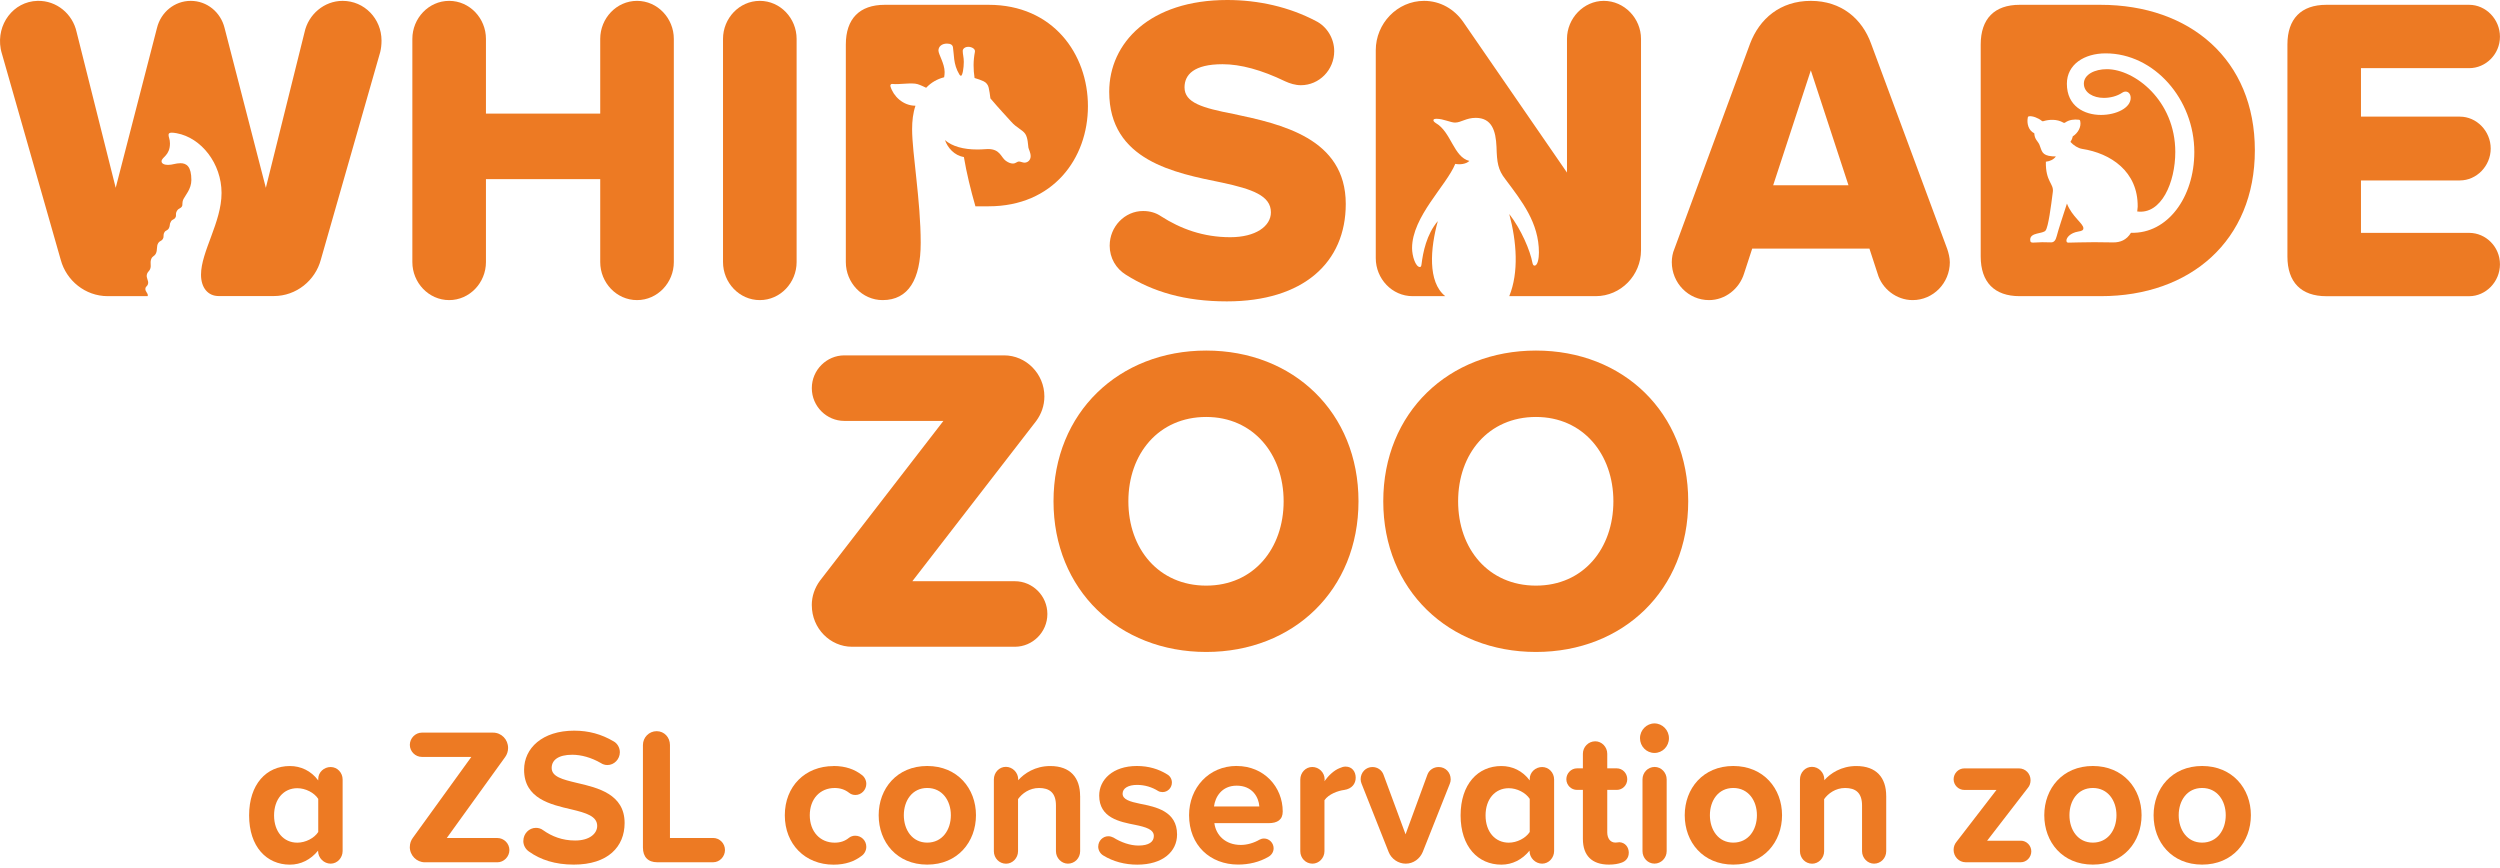 <svg width="121" height="42" viewBox="0 0 121 42" fill="none" xmlns="http://www.w3.org/2000/svg">
<g clip-path="url(#clip0_4105_10165)">
<path d="M39.29 29.294C39.29 28.85 39.435 28.449 39.683 28.109L45.661 20.372H40.864C40.015 20.372 39.292 19.674 39.292 18.786C39.292 17.899 40.017 17.2 40.864 17.2H48.602C49.657 17.2 50.548 18.087 50.548 19.188C50.548 19.631 50.403 20.033 50.155 20.372L44.157 28.131H49.121C49.97 28.131 50.693 28.83 50.693 29.717C50.693 30.605 49.968 31.303 49.121 31.303H41.238C40.182 31.303 39.292 30.416 39.292 29.296L39.29 29.294Z" fill="#ED7A23"/>
<path d="M58.381 16.967C62.603 16.967 65.751 19.969 65.751 24.261C65.751 28.553 62.603 31.555 58.381 31.555C54.158 31.555 50.99 28.553 50.99 24.261C50.99 19.969 54.157 16.967 58.381 16.967ZM58.381 20.181C56.083 20.181 54.613 21.958 54.613 24.263C54.613 26.567 56.083 28.344 58.381 28.344C60.679 28.344 62.128 26.547 62.128 24.263C62.128 21.978 60.657 20.181 58.381 20.181Z" fill="#ED7A23"/>
<path d="M74.341 16.967C78.563 16.967 81.71 19.969 81.71 24.261C81.71 28.553 78.563 31.555 74.341 31.555C70.118 31.555 66.95 28.553 66.95 24.261C66.95 19.969 70.117 16.967 74.341 16.967ZM74.341 20.181C72.043 20.181 70.573 21.958 70.573 24.263C70.573 26.567 72.043 28.344 74.341 28.344C76.639 28.344 78.088 26.547 78.088 24.263C78.088 21.978 76.617 20.181 74.341 20.181Z" fill="#ED7A23"/>
<path d="M29.051 12.686V8.669H23.52V12.686C23.52 13.68 22.734 14.525 21.739 14.525C20.745 14.525 19.958 13.68 19.958 12.686V1.881C19.958 0.887 20.745 0.042 21.739 0.042C22.734 0.042 23.52 0.887 23.52 1.881V5.497H29.051V1.881C29.051 0.887 29.838 0.042 30.832 0.042C31.827 0.042 32.613 0.887 32.613 1.881V12.686C32.613 13.68 31.827 14.525 30.832 14.525C29.838 14.525 29.051 13.68 29.051 12.686Z" fill="#ED7A23"/>
<path d="M34.994 12.686V1.881C34.994 0.887 35.78 0.042 36.775 0.042C37.769 0.042 38.556 0.887 38.556 1.881V12.686C38.556 13.68 37.769 14.525 36.775 14.525C35.78 14.525 34.994 13.68 34.994 12.686Z" fill="#ED7A23"/>
<path d="M94.372 12.686C94.372 13.702 93.565 14.525 92.572 14.525C91.785 14.525 91.082 13.975 90.873 13.236L90.48 12.031H84.807L84.414 13.236C84.186 13.977 83.504 14.525 82.716 14.525C81.721 14.525 80.915 13.7 80.915 12.686C80.915 12.475 80.956 12.242 81.039 12.052L84.703 2.114C85.159 0.909 86.161 0.042 87.642 0.042C89.123 0.042 90.127 0.909 90.561 2.114L94.247 12.052C94.31 12.242 94.371 12.475 94.371 12.686H94.372ZM89.466 8.966L87.644 3.405L85.822 8.966H89.466Z" fill="#ED7A23"/>
<path d="M110.711 12.411V2.156C110.711 0.909 111.374 0.233 112.595 0.233H119.508C120.316 0.233 120.998 0.931 120.998 1.777C120.998 2.622 120.314 3.299 119.508 3.299H114.271V5.645H119.059C119.867 5.645 120.55 6.344 120.55 7.189C120.55 8.034 119.866 8.733 119.059 8.733H114.271V11.271H119.508C120.316 11.271 120.998 11.947 120.998 12.792C120.998 13.638 120.314 14.336 119.508 14.336H112.595C111.374 14.336 110.711 13.66 110.711 12.413V12.411Z" fill="#ED7A23"/>
<path d="M53.709 11.883C53.709 10.973 54.435 10.213 55.323 10.213C55.654 10.213 55.944 10.297 56.192 10.466C57.144 11.078 58.242 11.481 59.546 11.481C60.767 11.481 61.512 10.953 61.512 10.277C61.512 9.474 60.621 9.156 59.151 8.839C56.874 8.374 53.686 7.781 53.686 4.441C53.686 2.074 55.652 0 59.4 0C60.912 0 62.402 0.339 63.686 1.016C64.203 1.269 64.576 1.841 64.576 2.475C64.576 3.385 63.851 4.124 62.962 4.124C62.693 4.124 62.424 4.039 62.196 3.933C61.057 3.383 60.043 3.108 59.172 3.108C57.785 3.108 57.331 3.616 57.331 4.228C57.331 4.969 58.18 5.222 59.711 5.517C61.987 6.003 65.135 6.679 65.135 9.872C65.135 12.704 63.084 14.587 59.379 14.587C57.35 14.587 55.797 14.122 54.494 13.298C54.018 13.003 53.708 12.495 53.708 11.881L53.709 11.883Z" fill="#ED7A23"/>
<path d="M16.581 0.042C15.691 0.042 14.924 0.697 14.739 1.564L12.867 9.09L10.869 1.353C10.682 0.592 10.02 0.042 9.233 0.042C8.447 0.042 7.784 0.592 7.598 1.353L5.6 9.09L3.706 1.544C3.515 0.682 2.747 0.018 1.813 0.042C0.639 0.073 -0.179 1.184 0.034 2.363C0.041 2.407 0.052 2.451 0.063 2.495L2.941 12.58C3.21 13.573 4.12 14.334 5.217 14.334H7.145C7.149 14.323 7.152 14.312 7.154 14.298C7.161 14.184 7.03 14.116 7.036 13.982C7.043 13.848 7.135 13.874 7.167 13.727C7.199 13.581 7.068 13.452 7.108 13.291C7.147 13.13 7.231 13.144 7.278 12.989C7.325 12.834 7.255 12.726 7.314 12.552C7.373 12.378 7.468 12.426 7.547 12.264C7.626 12.103 7.567 11.916 7.653 11.775C7.74 11.633 7.811 11.687 7.883 11.56C7.955 11.434 7.874 11.388 7.962 11.238C8.021 11.137 8.113 11.17 8.179 11.036C8.246 10.902 8.185 10.865 8.278 10.713C8.345 10.605 8.416 10.645 8.488 10.532C8.56 10.418 8.463 10.356 8.58 10.183C8.652 10.075 8.75 10.095 8.81 9.982C8.851 9.903 8.797 9.807 8.881 9.633C8.966 9.459 9.262 9.144 9.262 8.716C9.262 8.066 9.036 7.899 8.736 7.899C8.497 7.899 8.354 7.981 8.131 7.981C7.944 7.981 7.819 7.913 7.819 7.809C7.819 7.603 8.226 7.537 8.226 6.943C8.226 6.733 8.158 6.646 8.158 6.529C8.158 6.458 8.199 6.421 8.314 6.421C8.371 6.421 8.447 6.43 8.546 6.447C9.747 6.667 10.723 7.919 10.723 9.34C10.723 10.761 9.729 12.178 9.729 13.296C9.729 13.916 10.057 14.329 10.583 14.329H13.251C14.348 14.329 15.26 13.568 15.527 12.574L18.404 2.516C18.445 2.347 18.466 2.156 18.466 1.965C18.466 0.908 17.639 0.042 16.583 0.042H16.581Z" fill="#ED7A23"/>
<path d="M101.661 0.233H97.749C96.529 0.233 95.866 0.909 95.866 2.156V12.411C95.866 13.658 96.529 14.334 97.749 14.334H101.683C106.01 14.334 109.135 11.65 109.135 7.274C109.135 2.897 106.008 0.233 101.661 0.233ZM103.139 11.267C102.923 11.621 102.62 11.733 102.283 11.733C101.985 11.733 101.656 11.723 101.363 11.722C100.828 11.72 100.363 11.744 100.11 11.744C100.038 11.744 100.015 11.705 100.015 11.641C100.015 11.505 100.196 11.272 100.593 11.206C100.764 11.179 100.836 11.144 100.836 11.045C100.836 10.818 100.288 10.493 100.04 9.853C99.827 10.511 99.631 11.095 99.546 11.426C99.493 11.641 99.408 11.731 99.274 11.731C99.092 11.731 98.974 11.723 98.841 11.723C98.694 11.723 98.563 11.742 98.41 11.742C98.315 11.742 98.261 11.733 98.261 11.601C98.261 11.238 98.875 11.329 99.006 11.157C99.139 10.985 99.27 9.982 99.358 9.278C99.406 8.88 99.001 8.795 99.02 7.827C99.222 7.803 99.401 7.721 99.503 7.571C99.455 7.574 99.399 7.572 99.335 7.567C98.802 7.525 98.83 7.294 98.71 7.006C98.638 6.834 98.471 6.749 98.46 6.452C98.17 6.307 98.094 5.974 98.143 5.7C98.152 5.647 98.17 5.633 98.216 5.627C98.371 5.607 98.645 5.704 98.821 5.849C98.85 5.873 98.866 5.876 98.9 5.865C99.178 5.779 99.552 5.755 99.866 5.935C99.9 5.955 99.924 5.953 99.956 5.93C100.153 5.792 100.39 5.77 100.608 5.794C100.66 5.799 100.672 5.816 100.683 5.862C100.744 6.146 100.573 6.439 100.32 6.602C100.299 6.712 100.257 6.797 100.209 6.868C100.362 7.039 100.581 7.176 100.776 7.206C102.155 7.42 103.484 8.293 103.464 10.007C103.458 10.086 103.451 10.161 103.442 10.235C104.611 10.392 105.284 8.828 105.284 7.356C105.284 4.861 103.311 3.348 101.972 3.348C101.385 3.348 100.859 3.605 100.859 4.047C100.859 4.488 101.32 4.738 101.823 4.738C102.135 4.738 102.467 4.657 102.721 4.483C102.771 4.448 102.823 4.432 102.875 4.432C103.035 4.432 103.125 4.571 103.125 4.741C103.125 5.224 102.424 5.563 101.688 5.563C100.884 5.563 100.037 5.143 100.037 4.054C100.037 3.117 100.88 2.583 101.913 2.583C104.265 2.583 106.205 4.804 106.205 7.356C106.205 9.553 104.907 11.32 103.142 11.267H103.139Z" fill="#ED7A23"/>
<path d="M47.851 0.233H42.821C41.6 0.233 40.938 0.909 40.938 2.156V12.686C40.938 13.68 41.724 14.525 42.719 14.525C43.97 14.525 44.562 13.515 44.562 11.758C44.562 9.71 44.146 7.404 44.146 6.256C44.146 5.854 44.189 5.469 44.309 5.117C43.703 5.117 43.234 4.65 43.097 4.179C43.078 4.111 43.121 4.054 43.191 4.063C43.51 4.102 44.133 3.986 44.41 4.072C44.571 4.122 44.715 4.197 44.826 4.248C45.067 3.993 45.356 3.827 45.697 3.739C45.713 3.649 45.72 3.564 45.72 3.484C45.719 3.075 45.421 2.633 45.421 2.444C45.421 2.255 45.582 2.11 45.832 2.11C45.999 2.11 46.103 2.165 46.123 2.286C46.153 2.477 46.157 2.671 46.184 2.868C46.216 3.106 46.279 3.346 46.431 3.601C46.453 3.638 46.485 3.667 46.51 3.667C46.589 3.667 46.648 3.282 46.648 2.994C46.648 2.77 46.596 2.626 46.596 2.464C46.596 2.363 46.702 2.266 46.867 2.266C47.033 2.266 47.212 2.367 47.187 2.503C47.101 2.948 47.105 3.354 47.169 3.775C47.343 3.823 47.492 3.882 47.605 3.933C47.733 3.992 47.824 4.107 47.853 4.246C47.886 4.4 47.916 4.584 47.936 4.762C48.381 5.29 48.758 5.68 48.943 5.891C49.2 6.186 49.485 6.278 49.621 6.478C49.751 6.667 49.756 7.024 49.774 7.142C49.787 7.215 49.884 7.391 49.884 7.558C49.884 7.741 49.756 7.873 49.578 7.873C49.514 7.873 49.388 7.818 49.325 7.818C49.21 7.818 49.173 7.915 49.024 7.915C48.934 7.915 48.819 7.882 48.683 7.785C48.444 7.618 48.415 7.213 47.816 7.213C47.672 7.213 47.589 7.235 47.295 7.235C46.634 7.235 46.088 7.087 45.736 6.78C45.869 7.154 46.187 7.525 46.652 7.6C46.781 8.368 46.982 9.193 47.21 9.985H47.853C50.959 9.985 52.656 7.677 52.656 5.141C52.656 2.605 50.957 0.233 47.853 0.233H47.851Z" fill="#ED7A23"/>
<path d="M77.623 0.042C76.65 0.042 75.842 0.887 75.842 1.881V8.352L70.831 1.078C70.397 0.444 69.713 0.042 68.926 0.042C67.623 0.042 66.587 1.142 66.587 2.431V12.495C66.587 13.489 67.373 14.334 68.368 14.334H69.95C69.086 13.647 69.231 12.008 69.59 10.702C69.041 11.344 68.872 12.226 68.804 12.776C68.793 12.878 68.77 12.924 68.725 12.924C68.511 12.924 68.344 12.385 68.344 12.008C68.344 10.488 70.009 8.979 70.434 7.932C70.66 7.976 70.958 7.944 71.118 7.789C70.348 7.602 70.24 6.382 69.49 5.955C69.424 5.907 69.366 5.863 69.379 5.807C69.389 5.761 69.447 5.75 69.537 5.75C69.858 5.75 70.21 5.933 70.423 5.933C70.714 5.933 70.962 5.704 71.422 5.704C72.195 5.704 72.398 6.311 72.431 7.114C72.452 7.858 72.499 8.214 72.858 8.672C73.666 9.75 74.484 10.781 74.484 12.226C74.484 12.49 74.429 12.856 74.271 12.856C74.226 12.856 74.192 12.822 74.17 12.719C74.059 12.123 73.632 11.115 73.048 10.357C73.407 11.698 73.519 13.177 73.048 14.334H77.231C78.452 14.334 79.425 13.32 79.425 12.114V1.881C79.425 0.887 78.617 0.042 77.624 0.042H77.623Z" fill="#ED7A23"/>
<path d="M16.583 37.725V41.189C16.583 41.519 16.325 41.801 16.003 41.801C15.682 41.801 15.395 41.528 15.395 41.189V41.17C15.036 41.612 14.556 41.849 14.03 41.849C12.906 41.849 12.057 40.983 12.057 39.467C12.057 37.951 12.896 37.076 14.03 37.076C14.556 37.076 15.053 37.302 15.403 37.773V37.698C15.403 37.379 15.68 37.124 16.003 37.124C16.326 37.124 16.583 37.397 16.583 37.727V37.725ZM15.403 40.266V38.666C15.21 38.365 14.786 38.149 14.389 38.149C13.725 38.149 13.265 38.677 13.265 39.467C13.265 40.257 13.727 40.785 14.389 40.785C14.786 40.785 15.21 40.569 15.403 40.268V40.266Z" fill="#ED7A23"/>
<path d="M19.836 40.99C19.836 40.822 19.892 40.67 19.983 40.549L22.813 36.634H20.416C20.102 36.634 19.836 36.37 19.836 36.051C19.836 35.732 20.104 35.459 20.416 35.459H23.863C24.269 35.459 24.592 35.789 24.592 36.203C24.592 36.363 24.536 36.524 24.453 36.636L21.624 40.56H24.075C24.389 40.56 24.655 40.824 24.655 41.143C24.655 41.462 24.387 41.735 24.075 41.735H20.563C20.166 41.735 19.834 41.405 19.834 40.99H19.836Z" fill="#ED7A23"/>
<path d="M25.33 40.699C25.33 40.351 25.606 40.068 25.938 40.068C26.067 40.068 26.188 40.105 26.288 40.182C26.712 40.483 27.218 40.681 27.836 40.681C28.554 40.681 28.904 40.332 28.904 39.975C28.904 39.504 28.369 39.344 27.66 39.175C26.655 38.941 25.366 38.658 25.366 37.256C25.366 36.211 26.251 35.364 27.789 35.364C28.489 35.364 29.107 35.532 29.698 35.881C29.873 35.974 30.001 36.181 30.001 36.407C30.001 36.746 29.724 37.028 29.401 37.028C29.281 37.028 29.172 36.992 29.087 36.935C28.617 36.662 28.128 36.53 27.696 36.53C27.014 36.53 26.701 36.794 26.701 37.169C26.701 37.593 27.216 37.725 27.927 37.894C28.942 38.128 30.231 38.44 30.231 39.832C30.231 40.98 29.428 41.847 27.77 41.847C26.866 41.847 26.157 41.612 25.604 41.216C25.439 41.104 25.328 40.915 25.328 40.699H25.33Z" fill="#ED7A23"/>
<path d="M31.118 41.018V36.058C31.118 35.692 31.412 35.389 31.782 35.389C32.152 35.389 32.426 35.69 32.426 36.058V40.558H34.518C34.832 40.558 35.089 40.822 35.089 41.141C35.089 41.46 34.83 41.733 34.518 41.733H31.809C31.367 41.733 31.118 41.478 31.118 41.018Z" fill="#ED7A23"/>
<path d="M40.344 37.074C40.934 37.074 41.367 37.243 41.699 37.498C41.837 37.591 41.929 37.762 41.929 37.94C41.929 38.231 41.69 38.477 41.403 38.477C41.282 38.477 41.182 38.44 41.099 38.374C40.897 38.215 40.667 38.139 40.399 38.139C39.69 38.139 39.193 38.666 39.193 39.458C39.193 40.25 39.69 40.785 40.399 40.785C40.667 40.785 40.897 40.71 41.09 40.55C41.173 40.484 41.284 40.448 41.394 40.448C41.688 40.448 41.929 40.682 41.929 40.985C41.929 41.163 41.837 41.333 41.699 41.427C41.367 41.682 40.934 41.85 40.344 41.85C38.97 41.85 37.985 40.862 37.985 39.46C37.985 38.057 38.97 37.078 40.344 37.078V37.074Z" fill="#ED7A23"/>
<path d="M42.528 39.456C42.528 38.167 43.413 37.074 44.878 37.074C46.343 37.074 47.237 38.165 47.237 39.456C47.237 40.747 46.352 41.847 44.878 41.847C43.404 41.847 42.528 40.754 42.528 39.456ZM46.022 39.456C46.022 38.75 45.607 38.138 44.878 38.138C44.15 38.138 43.745 38.75 43.745 39.456C43.745 40.162 44.151 40.783 44.878 40.783C45.605 40.783 46.022 40.171 46.022 39.456Z" fill="#ED7A23"/>
<path d="M52.279 38.525V41.198C52.279 41.528 52.02 41.801 51.688 41.801C51.374 41.801 51.108 41.528 51.108 41.198V38.987C51.108 38.356 50.785 38.139 50.288 38.139C49.826 38.139 49.467 38.404 49.273 38.677V41.2C49.273 41.53 49.006 41.803 48.693 41.803C48.361 41.803 48.103 41.53 48.103 41.2V37.727C48.103 37.388 48.361 37.115 48.683 37.115C49.004 37.115 49.282 37.388 49.282 37.727V37.764C49.568 37.434 50.103 37.076 50.83 37.076C51.806 37.076 52.277 37.641 52.277 38.526L52.279 38.525Z" fill="#ED7A23"/>
<path d="M53.155 40.972C53.155 40.699 53.375 40.474 53.643 40.474C53.734 40.474 53.817 40.501 53.892 40.539C54.252 40.765 54.695 40.925 55.099 40.925C55.605 40.925 55.846 40.747 55.846 40.462C55.846 40.144 55.458 40.03 54.952 39.925C54.187 39.775 53.201 39.586 53.201 38.504C53.201 37.742 53.857 37.074 55.025 37.074C55.596 37.074 56.084 37.225 56.49 37.479C56.629 37.555 56.72 37.705 56.72 37.876C56.72 38.13 56.517 38.337 56.269 38.337C56.196 38.337 56.104 38.319 56.049 38.281C55.763 38.101 55.413 37.989 55.034 37.989C54.611 37.989 54.334 38.149 54.334 38.413C54.334 38.695 54.684 38.8 55.181 38.902C55.946 39.053 56.97 39.26 56.97 40.389C56.97 41.218 56.278 41.849 55.043 41.849C54.444 41.849 53.873 41.698 53.402 41.407C53.255 41.322 53.153 41.152 53.153 40.974L53.155 40.972Z" fill="#ED7A23"/>
<path d="M59.855 37.074C61.181 37.074 62.084 38.09 62.084 39.276C62.084 39.672 61.835 39.841 61.393 39.841H58.776C58.849 40.415 59.302 40.895 60.057 40.895C60.352 40.895 60.684 40.802 60.961 40.64C61.025 40.604 61.099 40.584 61.181 40.584C61.431 40.584 61.643 40.8 61.643 41.055C61.643 41.234 61.542 41.385 61.393 41.469C60.961 41.724 60.444 41.845 59.928 41.845C58.573 41.845 57.551 40.914 57.551 39.454C57.551 38.136 58.501 37.072 59.855 37.072V37.074ZM58.758 39.032H60.952C60.925 38.6 60.628 38.026 59.855 38.026C59.126 38.026 58.813 38.581 58.758 39.032Z" fill="#ED7A23"/>
<path d="M65.616 37.641C65.616 37.932 65.431 38.178 65.063 38.233C64.759 38.27 64.298 38.44 64.104 38.732V41.198C64.104 41.528 63.837 41.801 63.524 41.801C63.192 41.801 62.934 41.528 62.934 41.198V37.734C62.934 37.395 63.192 37.122 63.514 37.122C63.835 37.122 64.113 37.386 64.113 37.725L64.104 37.809C64.298 37.536 64.566 37.283 64.833 37.179C64.942 37.131 65.027 37.103 65.127 37.103C65.44 37.103 65.616 37.347 65.616 37.641Z" fill="#ED7A23"/>
<path d="M70.215 37.716C70.215 37.791 70.197 37.875 70.168 37.941L68.86 41.236C68.722 41.566 68.407 41.801 68.039 41.801C67.671 41.801 67.339 41.566 67.21 41.236L65.901 37.932C65.874 37.866 65.855 37.791 65.855 37.716C65.855 37.386 66.104 37.124 66.425 37.124C66.664 37.124 66.876 37.265 66.96 37.49L68.029 40.38L69.088 37.49C69.17 37.265 69.391 37.124 69.632 37.124C69.964 37.124 70.213 37.388 70.213 37.716H70.215Z" fill="#ED7A23"/>
<path d="M75.219 37.725V41.189C75.219 41.519 74.96 41.801 74.639 41.801C74.317 41.801 74.03 41.528 74.03 41.189V41.17C73.671 41.612 73.192 41.849 72.666 41.849C71.542 41.849 70.693 40.983 70.693 39.467C70.693 37.951 71.531 37.076 72.666 37.076C73.192 37.076 73.689 37.302 74.039 37.773V37.698C74.039 37.379 74.316 37.124 74.639 37.124C74.962 37.124 75.219 37.397 75.219 37.727V37.725ZM74.039 40.266V38.666C73.845 38.365 73.421 38.149 73.025 38.149C72.36 38.149 71.901 38.677 71.901 39.467C71.901 40.257 72.362 40.785 73.025 40.785C73.421 40.785 73.845 40.569 74.039 40.268V40.266Z" fill="#ED7A23"/>
<path d="M78.832 41.282C78.832 41.517 78.685 41.687 78.482 41.753C78.326 41.81 78.123 41.847 77.874 41.847C77.053 41.847 76.612 41.414 76.612 40.604V38.231H76.326C76.041 38.231 75.811 37.996 75.811 37.714C75.811 37.432 76.041 37.188 76.326 37.188H76.612V36.482C76.612 36.152 76.879 35.879 77.211 35.879C77.525 35.879 77.791 36.152 77.791 36.482V37.188H78.253C78.529 37.188 78.759 37.422 78.759 37.714C78.759 38.005 78.529 38.231 78.253 38.231H77.791V40.283C77.791 40.565 77.93 40.781 78.188 40.781C78.271 40.781 78.326 40.763 78.382 40.763C78.658 40.781 78.834 40.998 78.834 41.28L78.832 41.282Z" fill="#ED7A23"/>
<path d="M79.376 35.728C79.376 35.332 79.7 35.013 80.077 35.013C80.454 35.013 80.777 35.332 80.777 35.728C80.777 36.124 80.464 36.443 80.077 36.443C79.689 36.443 79.376 36.124 79.376 35.728ZM79.497 41.196V37.723C79.497 37.393 79.755 37.12 80.087 37.12C80.402 37.12 80.667 37.393 80.667 37.723V41.196C80.667 41.526 80.4 41.799 80.077 41.799C79.754 41.799 79.497 41.526 79.497 41.196Z" fill="#ED7A23"/>
<path d="M81.541 39.456C81.541 38.167 82.427 37.074 83.891 37.074C85.356 37.074 86.251 38.165 86.251 39.456C86.251 40.747 85.365 41.847 83.891 41.847C82.418 41.847 81.541 40.754 81.541 39.456ZM85.035 39.456C85.035 38.75 84.62 38.138 83.891 38.138C83.163 38.138 82.759 38.75 82.759 39.456C82.759 40.162 83.164 40.783 83.891 40.783C84.619 40.783 85.035 40.171 85.035 39.456Z" fill="#ED7A23"/>
<path d="M91.293 38.525V41.198C91.293 41.528 91.035 41.801 90.703 41.801C90.391 41.801 90.123 41.528 90.123 41.198V38.987C90.123 38.356 89.8 38.139 89.302 38.139C88.841 38.139 88.482 38.404 88.288 38.677V41.2C88.288 41.53 88.021 41.803 87.708 41.803C87.376 41.803 87.118 41.53 87.118 41.2V37.727C87.118 37.388 87.376 37.115 87.698 37.115C88.019 37.115 88.297 37.388 88.297 37.727V37.764C88.583 37.434 89.118 37.076 89.845 37.076C90.821 37.076 91.292 37.641 91.292 38.526L91.293 38.525Z" fill="#ED7A23"/>
<path d="M94.555 41.132C94.555 40.99 94.602 40.858 94.685 40.756L96.629 38.233H95.073C94.787 38.233 94.555 37.998 94.555 37.716C94.555 37.434 94.785 37.19 95.073 37.19H97.717C98.031 37.19 98.279 37.443 98.279 37.764C98.279 37.905 98.232 38.037 98.159 38.121L96.177 40.69H97.809C98.085 40.69 98.315 40.925 98.315 41.207C98.315 41.489 98.085 41.733 97.809 41.733H95.135C94.812 41.733 94.554 41.46 94.554 41.13L94.555 41.132Z" fill="#ED7A23"/>
<path d="M98.943 39.456C98.943 38.167 99.828 37.074 101.293 37.074C102.758 37.074 103.652 38.165 103.652 39.456C103.652 40.747 102.767 41.847 101.293 41.847C99.819 41.847 98.943 40.754 98.943 39.456ZM102.437 39.456C102.437 38.75 102.022 38.138 101.293 38.138C100.564 38.138 100.161 38.75 100.161 39.456C100.161 40.162 100.566 40.783 101.293 40.783C102.02 40.783 102.437 40.171 102.437 39.456Z" fill="#ED7A23"/>
<path d="M104.234 39.456C104.234 38.167 105.119 37.074 106.584 37.074C108.049 37.074 108.943 38.165 108.943 39.456C108.943 40.747 108.058 41.847 106.584 41.847C105.11 41.847 104.234 40.754 104.234 39.456ZM107.726 39.456C107.726 38.75 107.311 38.138 106.582 38.138C105.853 38.138 105.449 38.75 105.449 39.456C105.449 40.162 105.855 40.783 106.582 40.783C107.309 40.783 107.726 40.171 107.726 39.456Z" fill="#ED7A23"/>
</g>
<defs>
<clipPath id="clip0_4105_10165">
<rect width="121" height="42" fill="white"/>
</clipPath>
</defs>
</svg>
